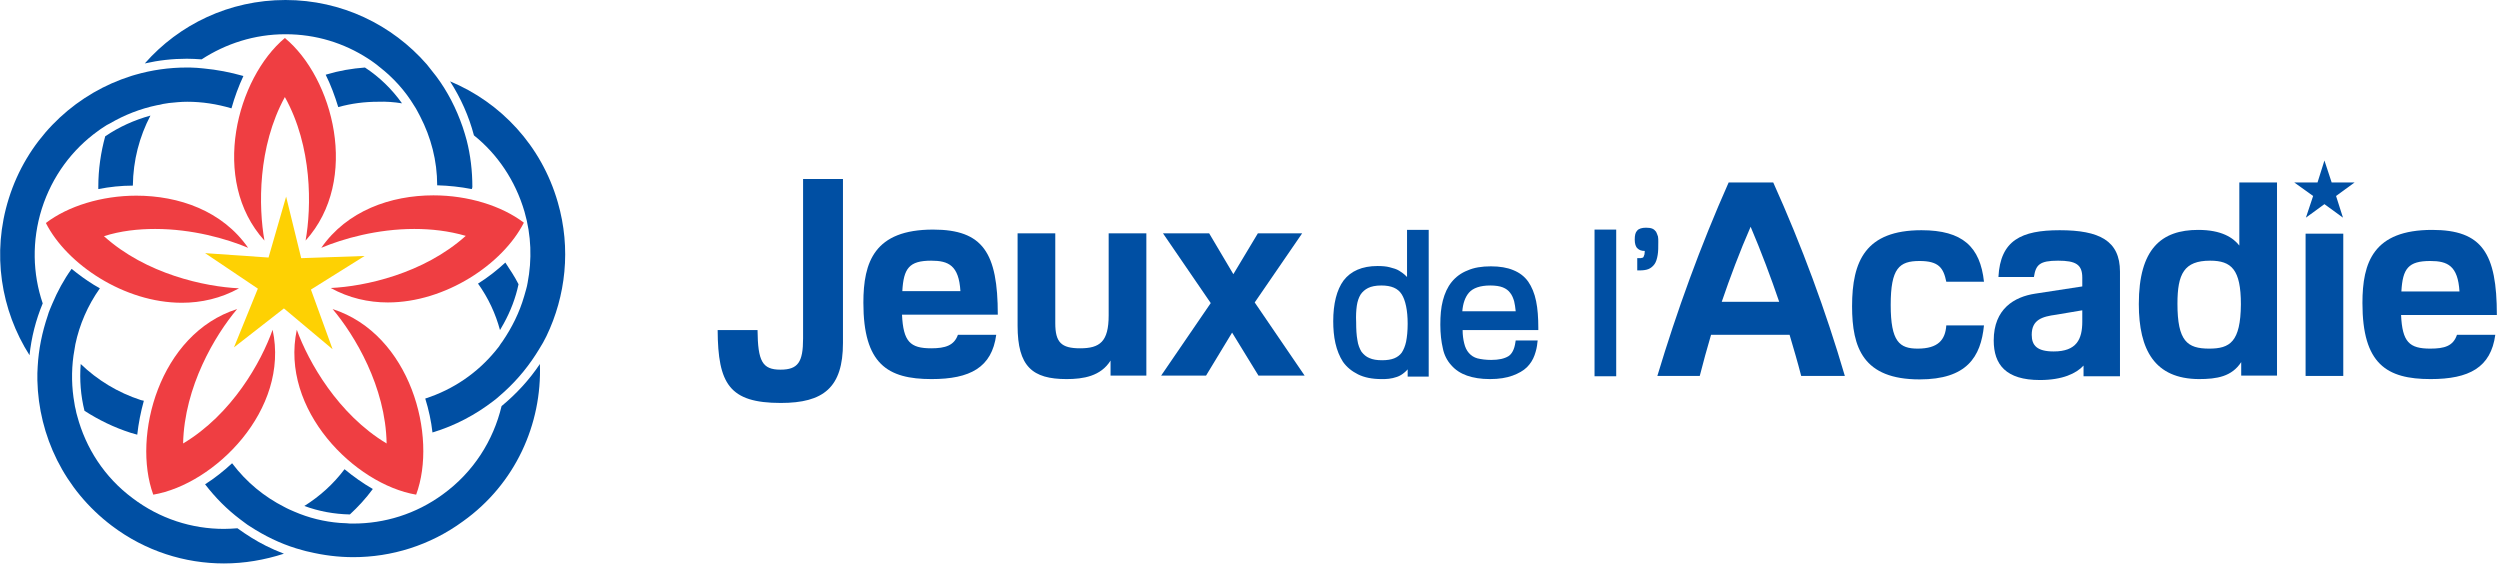 <svg width="796" height="180" viewBox="0 0 796 180" fill="none" xmlns="http://www.w3.org/2000/svg">
<g clip-path="url(#clip0)">
<path d="M105.9 111.2L90.4 98.2L74.5 110.6L82.1 91.9L65.3 80.6L85.5 82L91.1 62.6L95.9 82.2L116.1 81.5L99 92.2L105.9 111.2Z" fill="#FED103"/>
<path d="M90.7 12.1C75.5 24.8 66.7 57.3 84.2 76.6C82.3 65.9 82 46.8 90.7 30.9C99.5 46.7 99.2 65.9 97.3 76.6C114.8 57.2 106 24.7 90.7 12.1Z" fill="#EF3E42"/>
<path d="M49.4 72.9C61.2 72.9 72.1 76 79 78.9C70.8 67.1 56.9 62.3 43.4 62.3C32.4 62.3 21.7 65.6 14.6 71C21.3 84.2 39.6 96.4 57.9 96.4C64.1 96.4 70.3 95 76.1 91.8C65.3 91.3 46.5 87.3 33.1 75.2C38.4 73.5 44 72.9 49.4 72.9Z" fill="#EF3E42"/>
<path d="M102.3 78.9C109.2 76 120.1 72.9 131.9 72.9C137.3 72.9 142.8 73.5 148.3 75.1C134.8 87.2 116.1 91.2 105.3 91.7C111.1 94.9 117.3 96.3 123.5 96.3C141.8 96.3 160.1 84.1 166.8 70.9C159.7 65.5 149 62.2 138 62.2C124.4 62.2 110.5 67.1 102.3 78.9Z" fill="#EF3E42"/>
<path d="M58.3 141.2C58.7 123.1 68.5 106.7 75.5 98.4C50.7 106.3 42 138.9 48.8 157.5C68.3 154.2 92.3 130.5 86.8 105C83.2 115.2 73.9 131.9 58.3 141.2Z" fill="#EF3E42"/>
<path d="M105.9 98.4C112.9 106.7 122.8 123.1 123.1 141.2C107.6 131.9 98.2 115.2 94.5 105C89.1 130.5 113 154.2 132.5 157.5C139.4 138.9 130.7 106.4 105.9 98.4Z" fill="#EF3E42"/>
<path d="M128 32.9C124.8 28.4 120.8 24.5 116.2 21.5C112.1 21.8 108 22.5 104 23.7C103.9 23.7 103.8 23.8 103.7 23.8C105.3 27 106.6 30.5 107.7 34.1C112 32.9 116.2 32.4 120.4 32.4C123 32.3 125.5 32.5 128 32.9Z" fill="#004FA3"/>
<path d="M64.9 21.8C64.2 21.7 63.5 21.7 62.7 21.6C62 21.6 61.2 21.5 60.5 21.5C60.1 21.5 59.8 21.5 59.4 21.5C53.8 21.5 48.3 22.3 43.1 23.8C42.4 24 41.7 24.2 40.9 24.5C40.1 24.8 39.4 25 38.6 25.3C22.2 31.5 8.5 45 2.8 63.2C-2.7 80.7 0.3 98.8 9.4 113.1C10 107.4 11.4 101.9 13.6 96.6C10.4 87.2 10.1 76.7 13.3 66.5C16.6 56.1 23 47.6 31.2 41.7C31.8 41.3 32.4 40.8 33.1 40.4C33.7 40 34.3 39.6 35 39.3C39.6 36.6 44.7 34.6 50 33.5C50.6 33.4 51.3 33.3 51.9 33.1C52.5 33 53.2 32.9 53.8 32.8C55.7 32.6 57.7 32.4 59.6 32.4C64.3 32.4 69 33.1 73.7 34.5C74.7 30.9 76 27.4 77.5 24.2C73.3 23 69.1 22.2 64.9 21.8Z" fill="#004FA3"/>
<path d="M47.9 36.8C42.8 38.2 37.9 40.4 33.5 43.4C32.1 48.5 31.3 53.9 31.3 59.5C31.3 59.7 31.3 59.9 31.3 60.2C34.9 59.5 38.6 59.1 42.3 59.1C42.4 51 44.4 43.5 47.9 36.8Z" fill="#004FA3"/>
<path d="M84.7 173.8C81.5 172.2 78.5 170.3 75.6 168.2C74.2 168.3 72.7 168.4 71.3 168.4C61.1 168.4 50.9 165.2 42.2 158.6C33.2 151.9 27.3 142.6 24.6 132.5C24.4 131.8 24.2 131.1 24.1 130.4C23.9 129.7 23.8 129.1 23.7 128.4C22.8 123.4 22.7 118.3 23.4 113.2C23.5 112.6 23.6 112 23.7 111.4C23.8 110.8 23.9 110.2 24 109.6C25.3 103.4 27.9 97.3 31.8 91.8C31.2 91.4 30.5 91.1 29.9 90.7C27.3 89.1 25 87.4 22.8 85.6C20.3 89.1 18.3 92.8 16.7 96.6C16.4 97.2 16.2 97.9 15.9 98.5C15.6 99.2 15.4 99.8 15.2 100.5C13.4 105.8 12.3 111.2 12 116.7C12 117.4 11.9 118.1 11.9 118.8C11.9 119.6 11.9 120.3 11.9 121.1C12.3 138.7 20.4 155.9 35.6 167.4C46.3 175.5 58.9 179.4 71.3 179.4C77.8 179.4 84.2 178.3 90.4 176.3C88.3 175.5 86.5 174.7 84.7 173.8Z" fill="#004FA3"/>
<path d="M150.4 59.5C150.4 54.4 149.8 49.4 148.6 44.7C148.4 44 148.2 43.3 148 42.6C147.8 41.9 147.5 41.1 147.3 40.4C145.3 34.6 142.5 29.1 138.9 24.3C138.4 23.7 137.9 23 137.4 22.4C136.9 21.8 136.4 21.1 135.9 20.5C124.9 7.9 108.8 0 90.9 0C73 0 57 7.8 46.1 20.2C50.5 19.2 54.9 18.7 59.5 18.7C61.1 18.7 62.6 18.8 64.2 18.9C71.9 13.9 81 10.9 90.9 10.9C100.6 10.9 109.5 13.7 117.1 18.6C117.8 19 118.4 19.5 119 19.9C119.6 20.3 120.2 20.8 120.8 21.3C125.2 24.7 129 28.9 131.9 33.7C132.3 34.3 132.6 34.8 132.9 35.4C133.2 36 133.5 36.5 133.8 37.1C137.2 43.7 139.2 51.1 139.2 59C142.9 59.1 146.6 59.5 150.2 60.2C150.3 60 150.4 59.8 150.4 59.5Z" fill="#004FA3"/>
<path d="M159.2 105.1C159.6 104.4 160 103.7 160.4 103C162.6 99 164.2 94.8 165.1 90.5C163.9 88.1 162.4 85.9 160.9 83.6C158.3 86 155.4 88.3 152.2 90.3C155.5 94.9 157.8 99.9 159.2 105.1Z" fill="#004FA3"/>
<path d="M44.9 127.4C37.5 125 31 121 25.7 115.9C25.3 120.9 25.7 126 26.9 130.8C31.4 133.7 36.3 136.1 41.6 137.8C42.3 138 43 138.2 43.7 138.4C44.1 134.8 44.8 131.2 45.8 127.6C45.5 127.5 45.2 127.5 44.9 127.4Z" fill="#004FA3"/>
<path d="M171.9 115.9C168.5 121 164.3 125.5 159.7 129.3C157.1 140.2 150.8 150.3 141 157.4C132.4 163.7 122.4 166.7 112.5 166.7H112.4C111.7 166.7 111 166.7 110.3 166.6C109.6 166.6 108.9 166.5 108.2 166.5C103.2 166.1 98.3 164.9 93.7 162.9C93.2 162.7 92.6 162.4 92.1 162.2C91.5 161.9 91 161.7 90.5 161.4C84.2 158.2 78.5 153.6 73.9 147.5C71.2 150 68.3 152.3 65.3 154.2C68.6 158.5 72.3 162.2 76.4 165.3C76.9 165.7 77.5 166.1 78 166.5C78.5 166.9 79.1 167.3 79.6 167.6C84.2 170.6 89.1 173 94.3 174.6C95 174.8 95.7 175 96.4 175.2C97.1 175.4 97.8 175.6 98.4 175.7C103 176.8 107.7 177.4 112.5 177.4C124.6 177.4 136.9 173.7 147.4 166C164.1 154.1 172.6 135 171.9 115.9Z" fill="#004FA3"/>
<path d="M177.6 64.4C172.4 46.3 159.4 32.6 143.3 25.9C146.7 31.2 149.3 37 150.9 43.1C158.4 49.1 164.1 57.5 167 67.4C169.2 75 169.4 82.7 168 90C167.9 90.7 167.7 91.5 167.5 92.2C167.3 92.9 167.1 93.6 166.9 94.3C165.4 99.5 163 104.3 160 108.7C159.6 109.2 159.2 109.8 158.9 110.3C158.5 110.8 158.1 111.3 157.7 111.8C152 118.7 144.4 124 135.4 126.9C136.5 130.4 137.3 134.1 137.7 137.7C145 135.5 151.5 132 157.2 127.6C157.8 127.2 158.3 126.7 158.9 126.2C159.5 125.7 160 125.2 160.6 124.7C165 120.7 168.7 116.1 171.7 111.1C172.1 110.4 172.5 109.8 172.9 109.1C173.3 108.4 173.6 107.7 174 107C180.1 94.3 181.9 79.2 177.6 64.4Z" fill="#004FA3"/>
<path d="M96.9 161.1C101.5 162.8 106.4 163.7 111.4 163.8C114 161.4 116.5 158.7 118.7 155.7C115.6 153.9 112.6 151.8 109.7 149.4C106.1 154.2 101.7 158.1 96.9 161.1Z" fill="#004FA3"/>
<path d="M248.6 128.3C262.2 128.3 268.4 123.4 268.4 109.2V57H255.7V107.8C255.7 115.3 254.1 117.7 248.5 117.7C242.7 117.7 241.3 115 241.2 105.1H228.5C228.6 122.2 232.2 128.3 248.6 128.3Z" fill="#004FA3"/>
<path d="M296.6 120.7C308.9 120.7 315.8 117 317.2 106.6H305C303.8 110 301 110.9 296.5 110.9C289.8 110.9 287.6 108.8 287.2 100.2H317.7C317.7 80.5 313 73.1 297.1 73.1C278.4 73.1 274.9 83.4 274.9 96.4C274.9 115.9 282.6 120.7 296.6 120.7ZM296.5 83C302 83 305.3 84.5 305.8 92.7H287.3C287.7 85.4 289.5 83 296.5 83Z" fill="#004FA3"/>
<path d="M365 119.6V74.3H353V100.4C353 108.8 350.2 110.9 343.9 110.9C337.9 110.9 336 109 336 102.9V74.3H324V103.7C324 116.7 328.7 120.7 339.6 120.7C344.9 120.7 350.5 119.8 353.6 114.8V119.6H365V119.6Z" fill="#004FA3"/>
<path d="M399.5 96.3L414.6 74.3H400.5L392.7 87.3L385 74.3H370.3L385.5 96.5L369.7 119.6H384L392.3 105.9L400.7 119.6H415.4L399.5 96.3Z" fill="#004FA3"/>
<path d="M454.9 119.9V73.2H448V88.2C447.9 88.1 447.8 88 447.6 87.8C447 87.2 446.3 86.7 445.5 86.2C444.7 85.7 443.7 85.4 442.5 85.1C441.4 84.8 440.1 84.7 438.6 84.7C433.7 84.7 430.1 86.3 427.8 89.3C425.6 92.3 424.5 96.7 424.5 102.3C424.5 104.7 424.7 107.1 425.2 109.3C425.7 111.5 426.5 113.5 427.6 115.2C428.8 116.9 430.4 118.2 432.4 119.2C434.4 120.2 436.9 120.7 439.9 120.7C440.6 120.7 441.4 120.7 442.2 120.6C443.1 120.5 443.9 120.3 444.8 120C445.7 119.7 446.5 119.2 447.3 118.5C447.6 118.2 447.9 118 448.2 117.6V119.9H454.9ZM432 97.4C432.2 96 432.6 94.8 433.2 93.8C433.8 92.9 434.6 92.2 435.6 91.7C436.6 91.2 438 90.9 439.8 90.9C443 90.9 445.1 91.8 446.3 93.7C447.5 95.6 448.2 98.8 448.2 103.1C448.2 105.4 448 107.3 447.7 108.8C447.4 110.2 446.9 111.4 446.3 112.3C445.7 113.1 444.9 113.7 443.9 114.1C442.9 114.5 441.6 114.7 440.1 114.7C438.4 114.7 437.1 114.5 436 114C435 113.6 434.2 112.9 433.5 112C432.9 111 432.4 109.8 432.2 108.3C431.9 106.7 431.8 104.8 431.8 102.6C431.7 100.6 431.8 98.9 432 97.4Z" fill="#004FA3"/>
<path d="M462.1 116.3C463.4 117.8 465.1 118.9 467.1 119.6C469.1 120.3 471.5 120.7 474.4 120.7C477.3 120.7 479.7 120.3 481.6 119.6C483.5 118.9 485.1 118 486.2 116.9C487.3 115.8 488.1 114.5 488.6 113.1C489.1 111.7 489.4 110.4 489.5 109.1L489.6 108.4H482.6L482.5 109C482.2 111.2 481.4 112.7 480.3 113.4C479 114.2 477.2 114.6 474.8 114.6C473.1 114.6 471.6 114.4 470.4 114.1C469.3 113.8 468.4 113.2 467.7 112.4C467 111.6 466.5 110.6 466.2 109.3C465.9 108.1 465.7 106.7 465.7 105.1H489.8V104.4C489.8 101.2 489.6 98.3 489.1 95.9C488.6 93.4 487.7 91.3 486.6 89.7C485.4 88 483.8 86.8 481.8 86C479.9 85.2 477.5 84.8 474.7 84.8C471.8 84.8 469.3 85.2 467.3 86.1C465.2 86.9 463.5 88.2 462.2 89.8C460.9 91.4 460 93.4 459.4 95.7C458.8 98 458.6 100.5 458.6 103.4C458.6 106.2 458.9 108.8 459.4 110.9C459.8 113 460.8 114.9 462.1 116.3ZM465.6 99.1C465.8 96.6 466.5 94.6 467.7 93.2C469 91.7 471.3 90.9 474.5 90.9C476.1 90.9 477.5 91.1 478.5 91.5C479.5 91.9 480.3 92.5 480.8 93.2C481.4 93.9 481.8 94.9 482.1 95.9C482.3 96.8 482.5 97.9 482.6 99.1H465.6Z" fill="#004FA3"/>
<path d="M550.4 58.1C541.3 78.6 533.9 99.1 527.7 119.7H541.2C542.3 115.4 543.5 111 544.8 106.6H569.8C571.1 111 572.4 115.4 573.5 119.7H587.4C581.3 98.9 573.7 78.3 564.6 58.1H550.4ZM548.2 96.1C550.9 88.2 553.9 80.2 557.4 72.2C560.8 80.2 563.8 88.2 566.5 96.1H548.2Z" fill="#004FA3"/>
<path d="M611.2 83.1C617.3 83.1 618.8 85.3 619.7 89.7H631.6H631.7C630.5 78.6 624.9 73.3 611.8 73.3C594 73.3 589.7 83.1 589.7 97.5C589.7 110.7 593.2 120.8 611.2 120.8C626.2 120.8 630.7 113.7 631.7 103.6H619.7C619.4 108.2 617.1 111 610.6 111C604.8 111 602 108.8 602 97.1C602 85.4 604.7 83.1 611.2 83.1Z" fill="#004FA3"/>
<path d="M655.8 73.3C643.6 73.3 636.9 76.5 636.3 88.2H647.6C648.2 84.3 649.4 83 655.3 83C660.9 83 663 84.2 663 88.4V91.2L648 93.5C641.4 94.5 634.8 98.3 634.8 108.4C634.8 116.1 638.7 121 649.5 121C656.7 121 661.1 118.9 663.4 116.4V119.8H675V86.5C675 76.6 668.4 73.3 655.8 73.3ZM663 102.4C663 108 661.2 111.9 653.9 111.9C648.6 111.9 646.9 110 646.9 106.6C646.9 101.8 650.2 100.8 654.7 100.2L663 98.8V102.4V102.4Z" fill="#004FA3"/>
<path d="M713.1 78.3C711.1 75.7 707.4 73.2 699.9 73.2C688.2 73.2 681 79.2 681 96.8C681 111.5 686.1 120.6 700.1 120.7C705.9 120.7 710.6 119.9 713.6 115.3V119.6H725V58.1H713V78.3H713.1ZM703.4 111C696.4 111 693.3 108.6 693.3 96.7C693.3 87.2 695.4 83 703.7 83C710.5 83 713.5 85.8 713.5 96.9C713.4 108.9 710 111 703.4 111Z" fill="#004FA3"/>
<path d="M746.1 74.4H734.1V119.7H746.1V74.4Z" fill="#004FA3"/>
<path d="M773.8 111C767.1 111 764.9 108.9 764.5 100.3H795C795 80.6 790.3 73.2 774.4 73.2C755.7 73.2 752.2 83.5 752.2 96.5C752.2 115.9 759.9 120.7 773.9 120.7C786.2 120.7 793.1 117 794.5 106.6H782.3C781.1 110.2 778.3 111 773.8 111ZM773.8 83.1C779.3 83.1 782.6 84.6 783.1 92.8H764.6C765 85.5 766.8 83.1 773.8 83.1Z" fill="#004FA3"/>
<path d="M514.6 73.1H507.7V119.8H514.6V73.1Z" fill="#004FA3"/>
<path d="M527.3 73.8C527 73.4 526.6 73 526.1 72.8C525.6 72.6 525 72.5 524.1 72.5C522.8 72.5 521.8 72.8 521.3 73.4C520.7 74 520.5 74.9 520.5 76.3C520.5 77.6 520.8 78.6 521.4 79.1C521.9 79.6 522.6 79.9 523.7 79.9C523.7 80.3 523.6 80.7 523.6 81C523.5 81.3 523.4 81.6 523.3 81.8C523.2 82 523 82.1 522.8 82.1C522.6 82.2 522.2 82.2 521.9 82.2H521.3V86.1H521.9C523.1 86.1 524 86 524.8 85.7C525.6 85.4 526.3 84.8 526.8 84.1C527.3 83.4 527.6 82.4 527.8 81.2C528 80.1 528 78.7 528 77C528 76.4 528 75.8 527.9 75.3C527.7 74.7 527.5 74.2 527.3 73.8Z" fill="#004FA3"/>
<path d="M740.1 51.1L742.4 58.1H749.7L743.8 62.4L746 69.3L740.1 65L734.2 69.3L736.5 62.4L730.5 58.1H737.9L740.1 51.1Z" fill="#004FA3"/>
</g>
<defs>
<clipPath id="clip0">
<rect width="795.4" height="179.4" fill="white"/>
</clipPath>
</defs>
</svg>
